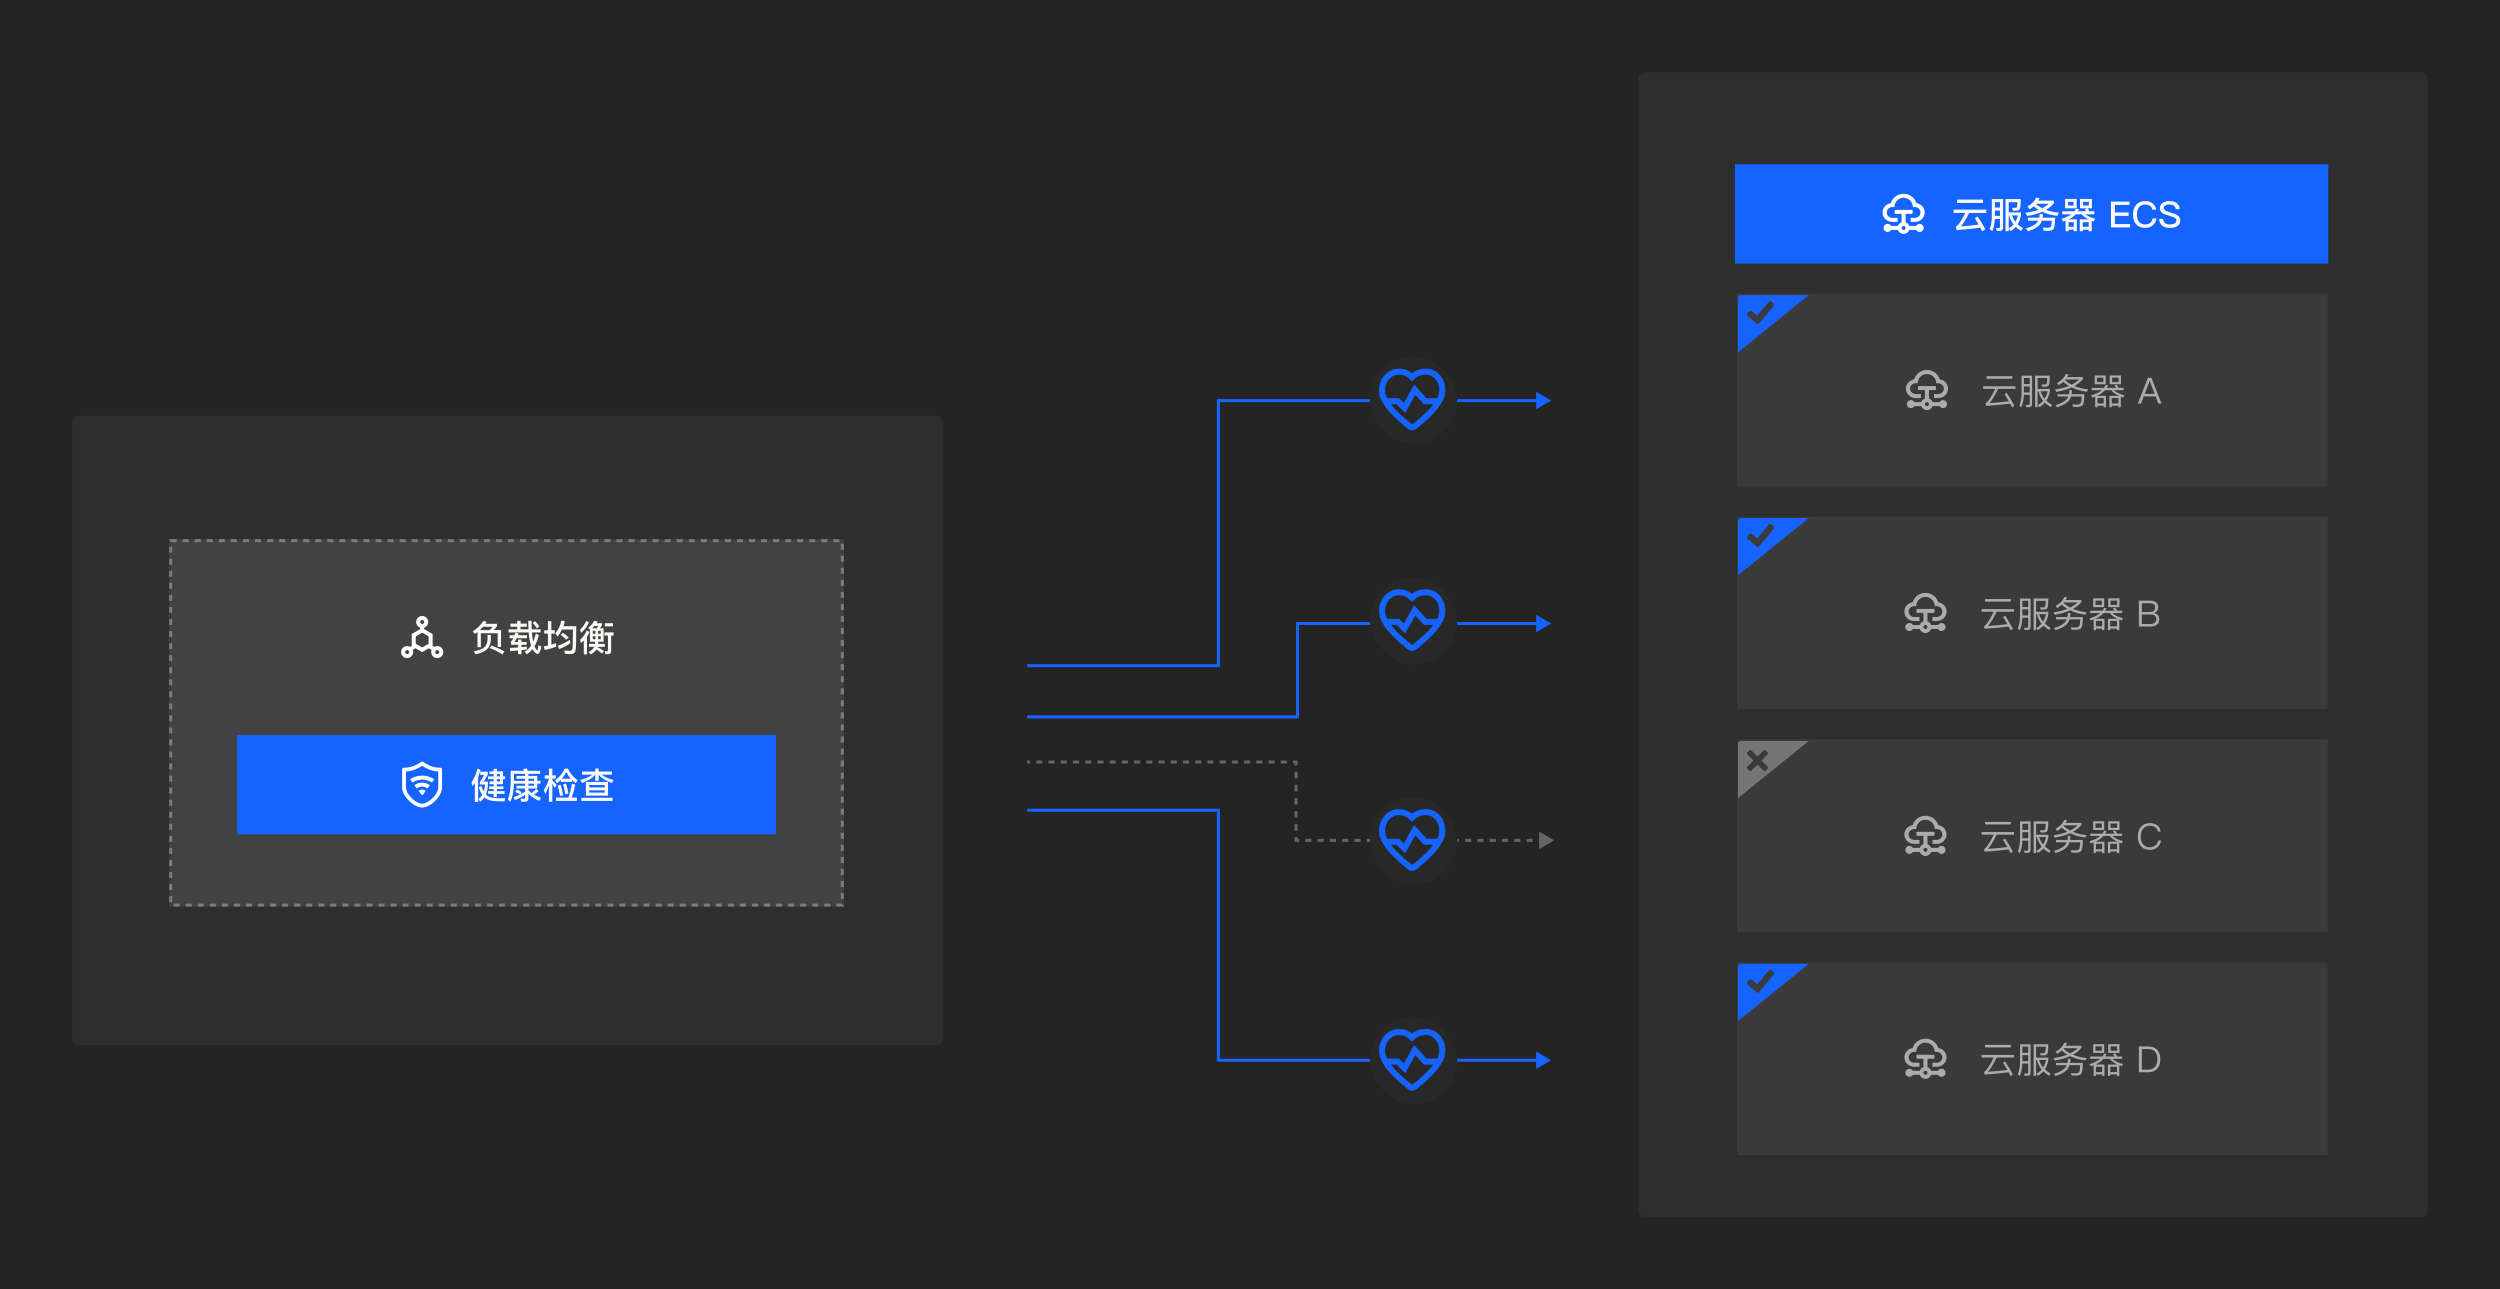 <svg width="830" height="428" viewBox="0 0 830 428" fill="none" xmlns="http://www.w3.org/2000/svg">
<rect width="830" height="428" fill="#242424"/>
<rect opacity="0.05" x="24" y="138" width="289" height="209" rx="2" fill="white"/>
<g filter="url(#filter0_b_8251_8765)">
<rect x="56.166" y="179" width="224" height="122" fill="white" fill-opacity="0.1"/>
<path fill-rule="evenodd" clip-rule="evenodd" d="M140.166 204.5C141.271 204.5 142.166 205.395 142.166 206.5C142.166 207.371 141.61 208.111 140.833 208.386L140.833 208.885L143.63 210.5L143.63 214.42L144.176 214.762C144.468 214.595 144.806 214.5 145.166 214.5C146.271 214.5 147.166 215.395 147.166 216.5C147.166 217.605 146.271 218.5 145.166 218.5C144.061 218.5 143.166 217.605 143.166 216.5C143.166 216.248 143.213 216.007 143.298 215.785L142.388 215.217L140.166 216.5L137.943 215.217L137.034 215.785C137.119 216.007 137.166 216.248 137.166 216.5C137.166 217.605 136.271 218.5 135.166 218.5C134.061 218.5 133.166 217.605 133.166 216.5C133.166 215.395 134.061 214.5 135.166 214.5C135.526 214.5 135.864 214.595 136.156 214.762L136.702 214.421L136.702 210.5L139.499 208.885L139.499 208.386C138.723 208.112 138.166 207.371 138.166 206.5C138.166 205.395 139.061 204.5 140.166 204.5ZM145.165 215.833C144.797 215.833 144.498 216.131 144.498 216.5C144.498 216.868 144.797 217.166 145.165 217.166C145.533 217.166 145.831 216.868 145.831 216.5C145.831 216.131 145.533 215.833 145.165 215.833ZM135.165 215.833C134.797 215.833 134.498 216.131 134.498 216.5C134.498 216.868 134.797 217.166 135.165 217.166C135.533 217.166 135.831 216.868 135.831 216.5C135.831 216.131 135.533 215.833 135.165 215.833ZM140.166 210.04L138.035 211.27V213.73L140.166 214.961L142.297 213.73V211.27L140.166 210.04ZM140.165 205.833C139.797 205.833 139.498 206.131 139.498 206.5C139.498 206.868 139.797 207.166 140.165 207.166C140.533 207.166 140.831 206.868 140.831 206.5C140.831 206.131 140.533 205.833 140.165 205.833Z" fill="white"/>
<path d="M166.354 209.184H163.894C164.254 208.836 164.614 208.416 164.986 207.936V207.096H161.158C161.302 206.88 161.458 206.652 161.602 206.412L160.486 206.172C159.502 207.636 158.314 208.776 156.946 209.592L157.678 210.456C157.954 210.264 158.242 210.072 158.53 209.856V214.872H159.646V210.252H165.238V214.752H166.354V209.184ZM162.574 209.184H159.334C159.694 208.848 160.042 208.488 160.378 208.104H163.582C163.246 208.512 162.91 208.872 162.574 209.184ZM163.162 214.332L162.598 215.172C164.05 215.676 165.466 216.384 166.834 217.284L167.47 216.312C166.174 215.532 164.734 214.872 163.162 214.332ZM161.854 210.768V212.46C161.794 213.444 161.458 214.236 160.846 214.848C160.222 215.424 159.034 215.892 157.306 216.276L157.918 217.248C159.646 216.852 160.906 216.3 161.674 215.58C162.466 214.8 162.886 213.756 162.958 212.46V210.768H161.854ZM169.474 207.036V208.068H171.718V208.932H168.85V209.976H175.51C175.582 211.008 175.714 211.908 175.882 212.652C176.002 213.252 176.158 213.804 176.326 214.308C175.738 215.196 175.03 215.868 174.19 216.324L174.802 217.236C175.546 216.828 176.218 216.264 176.818 215.52C176.902 215.688 176.998 215.856 177.106 216.012C177.61 216.732 178.066 217.092 178.498 217.092C179.038 217.092 179.446 216.288 179.722 214.692L178.75 214.176C178.618 215.34 178.486 215.928 178.366 215.928C178.21 215.928 177.994 215.64 177.706 215.088C177.622 214.932 177.538 214.752 177.466 214.56C178.054 213.552 178.534 212.316 178.906 210.852L177.886 210.396C177.658 211.368 177.37 212.244 177.022 213.036C176.974 212.832 176.938 212.616 176.89 212.4C176.77 211.776 176.674 210.972 176.602 209.976H179.47V208.932H176.542C176.494 208.092 176.47 207.156 176.47 206.112H175.366C175.366 207.12 175.39 208.068 175.438 208.932H172.822V208.068H174.898V207.036H172.822V206.124H171.718V207.036H169.474ZM177.694 206.232L176.83 206.784C177.43 207.456 177.898 208.056 178.234 208.596L179.086 207.996C178.762 207.492 178.294 206.904 177.694 206.232ZM174.898 214.644C174.334 214.716 173.746 214.776 173.122 214.836V214.068H174.838V213.12H173.122V212.328H172.006V213.12H170.842C171.082 212.748 171.322 212.34 171.538 211.884H174.958V210.876H171.958C172.03 210.684 172.102 210.492 172.174 210.276L171.094 210.072C170.998 210.348 170.914 210.612 170.818 210.876H169.21V211.884H170.374C170.122 212.388 169.858 212.808 169.57 213.156L169.786 214.068H172.006V214.944C171.142 215.016 170.242 215.076 169.282 215.124L169.414 216.18C170.314 216.108 171.178 216.036 172.006 215.964V217.2H173.122V215.844C173.734 215.772 174.322 215.7 174.898 215.628V214.644ZM189.118 212.436C188.014 213.204 186.706 213.864 185.17 214.404L185.638 215.484C187.15 214.908 188.41 214.236 189.418 213.492L189.118 212.436ZM186.862 210.06L186.142 210.768C186.934 211.356 187.558 211.908 188.002 212.424L188.806 211.632C188.278 211.104 187.63 210.588 186.862 210.06ZM186.358 206.064C186.01 207.744 185.338 209.16 184.342 210.312L185.098 211.308C185.686 210.624 186.178 209.856 186.586 209.004H190.21C190.186 212.52 190.138 214.584 190.066 215.184C189.982 215.772 189.694 216.072 189.214 216.072C188.686 216.072 188.062 216.048 187.342 216.012L187.618 217.092C188.458 217.14 189.058 217.164 189.406 217.164C190.438 217.164 191.014 216.672 191.134 215.688C191.254 214.704 191.326 212.112 191.326 207.9H187.042C187.234 207.36 187.39 206.796 187.51 206.208L186.358 206.064ZM180.694 209.256V210.36H181.918V214.332C181.462 214.428 180.994 214.524 180.526 214.596L180.838 215.808C182.182 215.52 183.442 215.16 184.618 214.728V213.528C184.102 213.72 183.586 213.888 183.058 214.032V210.36H184.198V209.256H183.058V206.208H181.918V209.256H180.694ZM195.862 209.112V213.048H197.602C197.578 213.288 197.554 213.516 197.518 213.756H195.526V214.764H197.254C196.966 215.424 196.354 215.988 195.418 216.456L196.09 217.272C196.978 216.816 197.614 216.276 197.998 215.628C198.646 215.988 199.27 216.456 199.894 217.032L200.494 216.12C199.846 215.628 199.126 215.196 198.334 214.836L198.358 214.764H200.806V213.756H198.562C198.586 213.54 198.598 213.3 198.622 213.048H200.386V208.584H199.174C199.39 208.32 199.606 208.008 199.834 207.648V206.892H198.058C198.166 206.712 198.286 206.52 198.406 206.316L197.326 206.076C196.75 207.06 196.066 207.828 195.274 208.392L195.862 209.112ZM198.094 208.584H196.63C196.882 208.344 197.134 208.092 197.386 207.804H198.682C198.49 208.08 198.286 208.344 198.094 208.584ZM199.45 212.208H198.574V211.224H199.45V212.208ZM197.686 212.208H196.81V211.224H197.686V212.208ZM196.81 210.42V209.424H197.686V210.42H196.81ZM198.574 209.424H199.45V210.42H198.574V209.424ZM194.59 206.148C194.158 207.24 193.498 208.2 192.586 209.016L192.922 210.12C194.158 209.064 195.034 207.888 195.55 206.592L194.59 206.148ZM194.782 209.34C194.302 210.516 193.558 211.536 192.562 212.424L192.898 213.492C193.234 213.216 193.534 212.928 193.822 212.64V217.248H194.89V211.344C195.226 210.852 195.514 210.336 195.742 209.784L194.782 209.34ZM201.85 217.188C202.546 217.188 202.906 216.828 202.906 216.108V211.008H203.71V209.952H200.674V211.008H201.838V215.844C201.838 216.096 201.706 216.228 201.466 216.228C201.25 216.228 201.022 216.204 200.782 216.156L201.01 217.188H201.85ZM200.806 206.904V207.948H203.518V206.904H200.806Z" fill="#FBF9F5"/>
<g filter="url(#filter1_b_8251_8765)">
<rect width="179" height="33" transform="translate(78.666 244)" fill="#1664FF"/>
<path fill-rule="evenodd" clip-rule="evenodd" d="M139.765 252.95C139.984 252.794 140.278 252.794 140.499 252.949L140.858 253.201C140.885 253.221 140.912 253.242 140.936 253.266C140.895 253.226 140.941 253.259 140.895 253.227L140.902 253.232L140.927 253.249C140.938 253.256 140.951 253.265 140.964 253.273L141.005 253.3C141.129 253.38 141.277 253.47 141.444 253.565C141.923 253.838 142.464 254.102 143.052 254.334C143.605 254.552 144.196 254.698 144.782 254.785C144.989 254.815 145.179 254.836 145.349 254.849C145.447 254.856 145.53 254.86 145.549 254.86L146.143 254.869C146.491 254.875 146.769 255.158 146.77 255.505L146.77 255.521L146.77 256.118C146.77 256.589 146.77 257.083 146.771 257.578C146.771 257.946 146.771 257.998 146.771 258.283L146.771 258.928C146.771 259.39 146.772 259.8 146.772 260.146L146.772 261.256C146.772 261.262 146.772 261.269 146.772 261.275L146.771 261.376L146.771 261.391L146.771 261.396C146.767 264.461 142.843 268.106 140.134 268.106C137.426 268.106 133.499 264.456 133.499 261.39V255.506C133.499 255.158 133.778 254.875 134.125 254.869L134.731 254.86C134.74 254.86 134.823 254.856 134.921 254.849C135.09 254.836 135.281 254.815 135.487 254.785C136.074 254.698 136.664 254.552 137.215 254.334C137.803 254.101 138.344 253.837 138.824 253.564C139.105 253.404 139.358 253.241 139.409 253.203L139.765 252.95ZM140.133 254.249C140.019 254.331 139.748 254.502 139.453 254.67C138.924 254.971 138.33 255.261 137.683 255.517C137.032 255.774 136.35 255.944 135.673 256.044C135.287 256.101 134.937 256.129 134.772 256.132V261.39C134.772 263.731 138.108 266.833 140.134 266.833C142.161 266.833 145.498 263.732 145.498 261.39L145.499 261.377L145.499 261.371L145.499 261.179L145.499 261.138V260.472C145.499 260.101 145.499 259.631 145.499 259.08L145.498 258.448C145.498 258.007 145.498 258.007 145.498 257.578C145.498 257.088 145.497 256.599 145.497 256.132C145.32 256.128 144.976 256.1 144.596 256.044C143.92 255.944 143.237 255.774 142.585 255.517C141.554 255.111 140.491 254.521 140.133 254.249ZM140.158 262.166C140.603 262.166 141.014 262.312 141.346 262.557L140.427 263.803C140.317 263.951 140.108 263.983 139.96 263.873C139.934 263.853 139.91 263.83 139.89 263.803L138.971 262.557C139.303 262.312 139.714 262.166 140.158 262.166ZM140.158 259.833C141.122 259.833 142.012 260.148 142.732 260.68L141.94 261.753C141.441 261.384 140.824 261.166 140.158 261.166C139.492 261.166 138.876 261.384 138.377 261.753L137.585 260.68C138.304 260.148 139.195 259.833 140.158 259.833ZM140.158 257.5C141.647 257.5 143.032 257.943 144.189 258.706L143.395 259.781C142.46 259.181 141.348 258.833 140.158 258.833C138.968 258.833 137.857 259.181 136.921 259.781L136.128 258.706C137.284 257.943 138.67 257.5 140.158 257.5Z" fill="white"/>
<path d="M167.002 260.344V258.676H167.686V257.764H167.002V256.084H164.974V255.232H163.894V256.084H162.502V256.996H163.894V257.764H162.022V258.676H163.894V259.432H162.502V260.344H163.894V261.076H162.406V261.964H163.894V262.636H162.022V263.572H163.894V264.628H164.974V263.572H167.518V262.636H164.974V261.964H167.146V261.076H164.974V260.344H167.002ZM164.974 256.996H165.994V257.764H164.974V256.996ZM164.974 258.676H165.994V259.432H164.974V258.676ZM159.43 256.204V257.284H160.726C160.306 258.136 159.838 258.928 159.31 259.648V260.464H161.026C160.978 261.328 160.834 262.108 160.606 262.804C160.282 262.276 160.042 261.664 159.886 260.98L158.962 261.328C159.25 262.336 159.622 263.2 160.102 263.896C159.766 264.436 159.358 264.88 158.854 265.24L159.406 266.212C159.958 265.816 160.438 265.324 160.822 264.736C161.086 264.976 161.362 265.18 161.674 265.348C162.454 265.792 163.918 266.02 166.078 266.044H167.518L167.722 264.976C166.978 265 166.198 265.024 165.37 265.024C164.062 264.976 163.09 264.82 162.466 264.556C162.058 264.376 161.674 264.112 161.326 263.776C161.746 262.768 161.974 261.556 162.01 260.14V259.504H160.63C161.05 258.856 161.482 258.076 161.938 257.14V256.204H159.43ZM157.642 259.96V266.26H158.746V257.944C159.07 257.212 159.334 256.444 159.55 255.64L158.518 255.16C158.098 256.912 157.438 258.46 156.526 259.78L156.898 261.004C157.162 260.668 157.402 260.32 157.642 259.96ZM178.366 261.796V260.176H179.47V259.252H178.366V257.608H175.426V256.924H179.35V255.904H175.234C175.114 255.604 175.006 255.34 174.886 255.1L173.698 255.292C173.818 255.484 173.938 255.688 174.058 255.904H169.546V259.9C169.51 262.276 169.186 264.124 168.574 265.444L169.426 266.2C170.17 264.688 170.566 262.672 170.638 260.176H174.334V260.872H171.43V261.796H174.334V262.816C173.818 263.152 173.266 263.464 172.666 263.764L173.182 262.984C172.702 262.648 172.174 262.36 171.598 262.132L171.046 262.936C171.598 263.152 172.126 263.428 172.642 263.776C171.97 264.112 171.25 264.412 170.482 264.688L170.926 265.708C172.222 265.168 173.362 264.568 174.334 263.896V264.832C174.334 265.084 174.214 265.216 173.974 265.216C173.614 265.216 173.23 265.192 172.822 265.144L173.05 266.176H174.346C175.066 266.176 175.426 265.816 175.426 265.108V263.572C176.446 264.544 177.658 265.324 179.05 265.9L179.626 264.904C178.762 264.592 177.982 264.232 177.286 263.812C177.862 263.452 178.378 263.056 178.822 262.624L178.006 261.916C177.574 262.42 177.058 262.876 176.458 263.272C176.086 262.996 175.738 262.708 175.426 262.396V261.796H178.366ZM170.65 259.252V256.924H174.334V257.608H171.49V258.532H174.334V259.252H170.65ZM175.426 258.532H177.286V259.252H175.426V258.532ZM177.286 260.176V260.872H175.426V260.176H177.286ZM180.85 257.416V258.508H182.23C181.87 259.924 181.306 261.196 180.538 262.3L181.03 263.56C181.51 262.72 181.918 261.808 182.254 260.824V266.176H183.37V260.176C183.598 260.56 183.862 261.04 184.162 261.616L184.81 260.644C184.33 260.044 183.85 259.504 183.37 259.024V258.508H184.51V257.416H183.37V255.172H182.254V257.416H180.85ZM186.202 258.928V259.6H189.922V258.964C190.294 259.324 190.714 259.672 191.182 260.008L191.806 259.048C190.27 257.944 189.178 256.648 188.554 255.184H187.498C186.754 256.78 185.686 258.076 184.306 259.06L184.918 260.02C185.362 259.708 185.794 259.336 186.202 258.928ZM189.514 258.544H186.55C187.102 257.908 187.594 257.164 188.026 256.312C188.41 257.128 188.902 257.872 189.514 258.544ZM184.582 264.796V265.9H191.53V264.796H189.814C190.27 263.524 190.666 262.084 190.978 260.476L189.898 260.2C189.55 262.012 189.154 263.548 188.698 264.796H184.582ZM186.118 260.524L185.134 260.86C185.458 261.952 185.734 263.092 185.962 264.28L186.958 264.016C186.718 262.696 186.43 261.532 186.118 260.524ZM187.918 260.104L186.946 260.416C187.246 261.472 187.498 262.576 187.69 263.728L188.722 263.452C188.482 262.192 188.218 261.076 187.918 260.104ZM194.518 259.612V264.148H201.862V259.612H194.518ZM200.758 263.14H195.622V262.384H200.758V263.14ZM195.622 261.424V260.62H200.758V261.424H195.622ZM193.222 256.144V257.2H196.642C195.73 257.896 194.398 258.484 192.634 258.964L193.246 259.972C195.238 259.252 196.702 258.328 197.638 257.224V259.252H198.742V257.212C199.642 258.34 201.118 259.264 203.182 259.972L203.674 258.94C201.958 258.508 200.65 257.92 199.762 257.2H203.158V256.144H198.742V255.136H197.638V256.144H193.222ZM192.982 264.868V265.912H203.362V264.868H192.982Z" fill="#FBF9F5"/>
</g>
<rect x="56.666" y="179.5" width="223" height="121" stroke="white" stroke-opacity="0.3" stroke-dasharray="2 2"/>
</g>
<path d="M515.003 133L510.003 130.113V135.887L515.003 133ZM404.503 221V221.5H405.003V221H404.503ZM404.503 133V132.5H404.003V133H404.503ZM341.003 221.5H404.503V220.5H341.003V221.5ZM405.003 221V133H404.003V221H405.003ZM404.503 133.5H510.503V132.5H404.503V133.5Z" fill="#1664FF"/>
<path d="M515.003 207L510.003 204.113V209.887L515.003 207ZM430.778 238V238.5H431.278V238H430.778ZM430.778 207V206.5H430.278V207H430.778ZM341 238.5H430.778V237.5H341V238.5ZM431.278 238V207H430.278V238H431.278ZM430.778 207.5H510.503V206.5H430.778V207.5Z" fill="#1664FF"/>
<rect x="454.837" y="118.378" width="29" height="29" rx="14.5" fill="#282828"/>
<path fill-rule="evenodd" clip-rule="evenodd" d="M473.41 122.378C477.059 122.378 479.837 125.555 479.837 129.498C479.837 131.395 479.322 132.608 478.048 134.597C477.062 136.137 475.413 137.893 473.345 139.757C472.619 140.41 471.889 141.034 471.185 141.609C470.744 141.971 470.387 142.253 470.169 142.42C469.782 142.719 469.316 142.878 468.837 142.878C468.358 142.878 467.892 142.719 467.504 142.421C467.281 142.249 466.929 141.971 466.488 141.609C465.785 141.034 465.054 140.41 464.329 139.757C462.26 137.893 460.612 136.137 459.625 134.597C458.351 132.608 457.837 131.395 457.837 129.498C457.837 125.589 460.789 122.378 464.463 122.378C466.055 122.378 467.507 122.889 468.791 123.89C470.094 122.885 471.645 122.378 473.41 122.378ZM461.794 134.212C462.698 135.418 464.043 136.807 465.668 138.271C466.368 138.902 467.075 139.505 467.755 140.062C468.18 140.41 468.516 140.675 468.724 140.835C468.762 140.865 468.8 140.878 468.837 140.878C468.873 140.878 468.911 140.865 468.95 140.835C469.153 140.679 469.494 140.41 469.919 140.062C470.599 139.505 471.306 138.902 472.006 138.271C473.631 136.807 474.975 135.419 475.88 134.212L472.731 134.213L469.885 131.078L466.52 137.078L463.654 134.213L461.794 134.212ZM469.493 125.928C470.548 124.89 471.835 124.378 473.41 124.378C475.89 124.378 477.837 126.604 477.837 129.498C477.837 130.5 477.64 131.254 477.138 132.213L473.616 132.213L469.499 127.678L466.067 133.797L464.482 132.213L460.536 132.213C460.034 131.254 459.837 130.5 459.837 129.498C459.837 126.657 461.933 124.378 464.463 124.378C465.818 124.378 467.014 124.885 468.096 125.934L468.797 126.614L469.493 125.928Z" fill="#1664FF"/>
<path d="M515.003 352L510.003 354.887V349.113L515.003 352ZM404.503 269V268.5H405.003V269H404.503ZM404.503 352V352.5H404.003V352H404.503ZM341.003 268.5H404.503V269.5H341.003V268.5ZM405.003 269V352H404.003V269H405.003ZM404.503 351.5H510.503V352.5H404.503V351.5Z" fill="#1664FF"/>
<rect x="454.837" y="337.622" width="29" height="29" rx="14.5" fill="#282828"/>
<path fill-rule="evenodd" clip-rule="evenodd" d="M473.41 341.622C477.059 341.622 479.837 344.799 479.837 348.742C479.837 350.639 479.322 351.852 478.048 353.841C477.062 355.381 475.413 357.137 473.345 359.001C472.619 359.654 471.889 360.278 471.185 360.854C470.744 361.215 470.387 361.497 470.169 361.664C469.782 361.963 469.316 362.122 468.837 362.122C468.358 362.122 467.892 361.963 467.504 361.665C467.281 361.493 466.929 361.215 466.488 360.854C465.785 360.278 465.054 359.654 464.329 359.001C462.26 357.137 460.612 355.381 459.625 353.841C458.351 351.852 457.837 350.639 457.837 348.742C457.837 344.833 460.789 341.622 464.463 341.622C466.055 341.622 467.507 342.133 468.791 343.135C470.094 342.129 471.645 341.622 473.41 341.622ZM461.794 353.457C462.698 354.663 464.043 356.052 465.668 357.515C466.368 358.146 467.075 358.749 467.755 359.306C468.18 359.654 468.516 359.919 468.724 360.079C468.762 360.109 468.8 360.122 468.837 360.122C468.873 360.122 468.911 360.109 468.95 360.079C469.153 359.923 469.494 359.654 469.919 359.306C470.599 358.749 471.306 358.146 472.006 357.515C473.631 356.052 474.975 354.663 475.88 353.457L472.731 353.457L469.885 350.322L466.52 356.322L463.654 353.457L461.794 353.457ZM469.493 345.173C470.548 344.134 471.835 343.622 473.41 343.622C475.89 343.622 477.837 345.849 477.837 348.742C477.837 349.744 477.64 350.498 477.138 351.457L473.616 351.457L469.499 346.922L466.067 353.041L464.482 351.457L460.536 351.457C460.034 350.498 459.837 349.744 459.837 348.742C459.837 345.902 461.933 343.622 464.463 343.622C465.818 343.622 467.014 344.13 468.096 345.178L468.797 345.858L469.493 345.173Z" fill="#1664FF"/>
<rect x="454.837" y="191.622" width="29" height="29" rx="14.5" fill="#282828"/>
<path fill-rule="evenodd" clip-rule="evenodd" d="M473.41 195.622C477.059 195.622 479.837 198.799 479.837 202.742C479.837 204.639 479.322 205.852 478.048 207.841C477.062 209.381 475.413 211.137 473.345 213.001C472.619 213.654 471.889 214.278 471.185 214.854C470.744 215.215 470.387 215.497 470.169 215.664C469.782 215.963 469.316 216.122 468.837 216.122C468.358 216.122 467.892 215.963 467.504 215.665C467.281 215.493 466.929 215.215 466.488 214.854C465.785 214.278 465.054 213.654 464.329 213.001C462.26 211.137 460.612 209.381 459.625 207.841C458.351 205.852 457.837 204.639 457.837 202.742C457.837 198.833 460.789 195.622 464.463 195.622C466.055 195.622 467.507 196.133 468.791 197.135C470.094 196.129 471.645 195.622 473.41 195.622ZM461.794 207.457C462.698 208.663 464.043 210.052 465.668 211.515C466.368 212.146 467.075 212.749 467.755 213.306C468.18 213.654 468.516 213.919 468.724 214.079C468.762 214.109 468.8 214.122 468.837 214.122C468.873 214.122 468.911 214.109 468.95 214.079C469.153 213.923 469.494 213.654 469.919 213.306C470.599 212.749 471.306 212.146 472.006 211.515C473.631 210.052 474.975 208.663 475.88 207.457L472.731 207.457L469.885 204.322L466.52 210.322L463.654 207.457L461.794 207.457ZM469.493 199.173C470.548 198.134 471.835 197.622 473.41 197.622C475.89 197.622 477.837 199.849 477.837 202.742C477.837 203.744 477.64 204.498 477.138 205.457L473.616 205.457L469.499 200.922L466.067 207.041L464.482 205.457L460.536 205.457C460.034 204.498 459.837 203.744 459.837 202.742C459.837 199.902 461.933 197.622 464.463 197.622C465.818 197.622 467.014 198.13 468.096 199.178L468.797 199.858L469.493 199.173Z" fill="#1664FF"/>
<path opacity="0.3" d="M516.002 279L511.002 276.113V281.887L516.002 279ZM430.288 253H430.788V252.5H430.288V253ZM430.288 279H429.788V279.5H430.288V279ZM341.002 253.5H342.017V252.5H341.002V253.5ZM344.046 253.5H346.075V252.5H344.046V253.5ZM348.104 253.5H350.133V252.5H348.104V253.5ZM352.163 253.5H354.192V252.5H352.163V253.5ZM356.221 253.5H358.25V252.5H356.221V253.5ZM360.28 253.5H362.309V252.5H360.28V253.5ZM364.338 253.5H366.367V252.5H364.338V253.5ZM368.396 253.5H370.426V252.5H368.396V253.5ZM372.455 253.5H374.484V252.5H372.455V253.5ZM376.513 253.5H378.543V252.5H376.513V253.5ZM380.572 253.5H382.601V252.5H380.572V253.5ZM384.63 253.5H386.659V252.5H384.63V253.5ZM388.689 253.5H390.718V252.5H388.689V253.5ZM392.747 253.5H394.776V252.5H392.747V253.5ZM396.806 253.5H398.835V252.5H396.806V253.5ZM400.864 253.5H402.893V252.5H400.864V253.5ZM404.922 253.5H406.952V252.5H404.922V253.5ZM408.981 253.5H411.01V252.5H408.981V253.5ZM413.039 253.5H415.069V252.5H413.039V253.5ZM417.098 253.5H419.127V252.5H417.098V253.5ZM421.156 253.5H423.185V252.5H421.156V253.5ZM425.215 253.5H427.244V252.5H425.215V253.5ZM429.273 253.5H430.288V252.5H429.273V253.5ZM429.788 253V254.083H430.788V253H429.788ZM429.788 256.25V258.417H430.788V256.25H429.788ZM429.788 260.583V262.75H430.788V260.583H429.788ZM429.788 264.917V267.083H430.788V264.917H429.788ZM429.788 269.25V271.417H430.788V269.25H429.788ZM429.788 273.583V275.75H430.788V273.583H429.788ZM429.788 277.917V279H430.788V277.917H429.788ZM430.288 279.5H431.308V278.5H430.288V279.5ZM433.349 279.5H435.39V278.5H433.349V279.5ZM437.431 279.5H439.471V278.5H437.431V279.5ZM441.512 279.5H443.553V278.5H441.512V279.5ZM445.594 279.5H447.635V278.5H445.594V279.5ZM449.675 279.5H451.716V278.5H449.675V279.5ZM453.757 279.5H455.798V278.5H453.757V279.5ZM457.839 279.5H459.879V278.5H457.839V279.5ZM461.92 279.5H463.961V278.5H461.92V279.5ZM466.002 279.5H468.043V278.5H466.002V279.5ZM470.084 279.5H472.124V278.5H470.084V279.5ZM474.165 279.5H476.206V278.5H474.165V279.5ZM478.247 279.5H480.288V278.5H478.247V279.5ZM482.328 279.5H484.369V278.5H482.328V279.5ZM486.41 279.5H488.451V278.5H486.41V279.5ZM490.492 279.5H492.533V278.5H490.492V279.5ZM494.573 279.5H496.614V278.5H494.573V279.5ZM498.655 279.5H500.696V278.5H498.655V279.5ZM502.737 279.5H504.777V278.5H502.737V279.5ZM506.818 279.5H508.859V278.5H506.818V279.5ZM510.9 279.5H512.941V278.5H510.9V279.5Z" fill="white"/>
<rect x="454.837" y="264.622" width="29" height="29" rx="14.5" fill="#282828"/>
<path fill-rule="evenodd" clip-rule="evenodd" d="M473.41 268.622C477.059 268.622 479.837 271.799 479.837 275.742C479.837 277.639 479.322 278.852 478.048 280.841C477.062 282.381 475.413 284.137 473.345 286.001C472.619 286.654 471.889 287.278 471.185 287.854C470.744 288.215 470.387 288.497 470.169 288.664C469.782 288.963 469.316 289.122 468.837 289.122C468.358 289.122 467.892 288.963 467.504 288.665C467.281 288.493 466.929 288.215 466.488 287.854C465.785 287.278 465.054 286.654 464.329 286.001C462.26 284.137 460.612 282.381 459.625 280.841C458.351 278.852 457.837 277.639 457.837 275.742C457.837 271.833 460.789 268.622 464.463 268.622C466.055 268.622 467.507 269.133 468.791 270.135C470.094 269.129 471.645 268.622 473.41 268.622ZM461.794 280.457C462.698 281.663 464.043 283.052 465.668 284.515C466.368 285.146 467.075 285.749 467.755 286.306C468.18 286.654 468.516 286.919 468.724 287.079C468.762 287.109 468.8 287.122 468.837 287.122C468.873 287.122 468.911 287.109 468.95 287.079C469.153 286.923 469.494 286.654 469.919 286.306C470.599 285.749 471.306 285.146 472.006 284.515C473.631 283.052 474.975 281.663 475.88 280.457L472.731 280.457L469.885 277.322L466.52 283.322L463.654 280.457L461.794 280.457ZM469.493 272.173C470.548 271.134 471.835 270.622 473.41 270.622C475.89 270.622 477.837 272.849 477.837 275.742C477.837 276.744 477.64 277.498 477.138 278.457L473.616 278.457L469.499 273.922L466.067 280.041L464.482 278.457L460.536 278.457C460.034 277.498 459.837 276.744 459.837 275.742C459.837 272.902 461.933 270.622 464.463 270.622C465.818 270.622 467.014 271.13 468.096 272.178L468.797 272.858L469.493 272.173Z" fill="#1664FF"/>
<rect opacity="0.05" x="544.002" y="24" width="262" height="380" rx="2" fill="white"/>
<g opacity="0.6">
<g filter="url(#filter2_b_8251_8765)">
<rect width="196" height="64" transform="translate(576.752 97.5)" fill="white" fill-opacity="0.1"/>
<path fill-rule="evenodd" clip-rule="evenodd" d="M637.085 129.5C636.901 129.5 636.752 129.351 636.752 129.167V128.5C636.752 128.316 636.901 128.167 637.085 128.167H642.418C642.602 128.167 642.752 128.316 642.752 128.5V129.167C642.752 129.351 642.602 129.5 642.418 129.5H640.418L640.419 132.281C640.987 132.482 641.437 132.932 641.638 133.5L643.93 133.5C644.161 133.102 644.591 132.833 645.085 132.833C645.821 132.833 646.418 133.43 646.418 134.167C646.418 134.903 645.821 135.5 645.085 135.5C644.592 135.5 644.161 135.232 643.93 134.834L641.638 134.834C641.363 135.61 640.622 136.167 639.752 136.167C638.881 136.167 638.14 135.61 637.866 134.834L635.573 134.834C635.342 135.232 634.912 135.5 634.418 135.5C633.682 135.5 633.085 134.903 633.085 134.167C633.085 133.43 633.682 132.833 634.418 132.833C634.912 132.833 635.343 133.102 635.573 133.5L637.865 133.5C638.066 132.932 638.517 132.481 639.085 132.281L639.085 129.5H637.085ZM639.752 133.5C639.383 133.5 639.085 133.798 639.085 134.167C639.085 134.535 639.383 134.833 639.752 134.833C640.12 134.833 640.418 134.535 640.418 134.167C640.418 133.798 640.12 133.5 639.752 133.5ZM639.752 122.833C641.746 122.833 643.459 124.134 644.003 125.952C645.559 126.18 646.752 127.476 646.752 129.042C646.752 130.767 645.302 132.166 643.514 132.166H642.085V130.833H643.49C644.518 130.833 645.352 130.027 645.352 129.033C645.352 128.04 644.518 127.234 643.49 127.234C643.474 127.234 643.459 127.234 643.443 127.234L642.853 127.248L642.758 126.685C642.516 125.238 641.245 124.166 639.752 124.166C638.259 124.166 636.988 125.238 636.746 126.685L636.651 127.248L636.061 127.234C636.045 127.234 636.03 127.234 636.014 127.234C634.986 127.234 634.152 128.04 634.152 129.033C634.152 130.027 634.986 130.833 636.014 130.833H637.752V132.166H635.662V132.151C634.028 131.992 632.752 130.661 632.752 129.042C632.752 127.476 633.945 126.18 635.501 125.952C636.045 124.134 637.757 122.833 639.752 122.833Z" fill="white"/>
<path d="M659.54 124.892V125.732H668.084V124.892H659.54ZM658.388 128.24V129.104H662.432C661.172 131.66 660.152 133.22 659.384 133.796C659.336 133.82 659.276 133.856 659.18 133.88L659.408 134.756C662.288 134.564 664.94 134.324 667.376 134.012C667.604 134.444 667.808 134.864 668 135.284L668.768 134.744C668.168 133.52 667.316 132.068 666.212 130.412L665.516 130.844C666.044 131.66 666.524 132.452 666.956 133.22C664.808 133.508 662.66 133.712 660.5 133.832C661.316 132.944 662.288 131.372 663.392 129.104H669.152V128.24H658.388ZM671.936 128.3H673.868V130.304H671.936V128.3ZM673.868 127.52H671.936V125.492H673.868V127.52ZM671.924 131.084H673.868V133.796C673.868 134.228 673.712 134.444 673.412 134.444C673.124 134.444 672.824 134.42 672.488 134.396L672.692 135.164H673.652C674.324 135.164 674.66 134.792 674.66 134.072V124.712H671.156V130.472C671.144 132.152 670.904 133.544 670.424 134.624L671.072 135.224C671.564 134.144 671.852 132.764 671.924 131.084ZM676.484 129.896H676.772C677.036 131.072 677.552 132.128 678.32 133.064C677.84 133.64 677.264 134.108 676.58 134.48L677.036 135.176C677.756 134.792 678.368 134.3 678.896 133.688C679.448 134.228 680.096 134.72 680.864 135.164L681.296 134.432C680.564 134.012 679.928 133.544 679.388 133.016C679.94 132.152 680.336 131.096 680.564 129.86V129.128H676.484V125.492H679.688C679.664 126.404 679.616 126.992 679.532 127.256C679.46 127.436 679.352 127.556 679.208 127.604C679.064 127.64 678.86 127.664 678.572 127.664C678.236 127.664 677.972 127.652 677.768 127.652L677.996 128.396H678.968C679.724 128.396 680.168 128.144 680.312 127.652C680.456 127.172 680.528 126.188 680.528 124.7H675.668V135.212H676.484V129.896ZM677.516 129.896H679.796C679.58 130.844 679.256 131.672 678.812 132.392C678.2 131.648 677.768 130.82 677.516 129.896ZM685.88 124.16C685.376 125.36 684.392 126.368 682.952 127.196L683.48 127.892C684.032 127.556 684.524 127.184 684.98 126.776C685.556 127.28 686.18 127.736 686.852 128.132C685.532 128.66 684.008 129.044 682.268 129.284L682.664 130.1C684.608 129.8 686.324 129.308 687.788 128.636C689.276 129.38 690.968 129.86 692.864 130.076L693.26 129.272C691.592 129.104 690.08 128.732 688.724 128.156C689.828 127.532 690.764 126.776 691.532 125.888V125.192H686.3C686.468 124.904 686.624 124.604 686.756 124.28L685.88 124.16ZM687.776 127.712C686.972 127.292 686.228 126.788 685.556 126.2L685.712 126.008H690.296C689.588 126.656 688.748 127.232 687.776 127.712ZM687.044 129.5C687.044 129.98 686.996 130.436 686.9 130.868H683.084V131.648H686.66C686.564 131.888 686.432 132.116 686.288 132.332C685.664 133.208 684.356 133.94 682.388 134.516L682.964 135.224C685.172 134.528 686.576 133.628 687.188 132.548C687.344 132.26 687.476 131.96 687.572 131.648H691.124C691.088 132.848 690.98 133.592 690.8 133.88C690.608 134.168 690.164 134.324 689.444 134.336L688.028 134.276L688.244 135.056C688.796 135.08 689.264 135.104 689.648 135.104C690.5 135.104 691.1 134.9 691.448 134.504C691.796 134.108 691.976 132.896 692 130.868H687.776C687.848 130.436 687.896 129.98 687.896 129.5H687.044ZM695.432 124.652V127.568H699.092V124.652H695.432ZM698.3 126.836H696.212V125.396H698.3V126.836ZM700.424 124.652V127.568H704.156V124.652H700.424ZM703.376 126.836H701.216V125.396H703.376V126.836ZM694.46 128.768V129.536H697.772C696.932 130.256 695.756 130.844 694.22 131.3L694.616 132.008C694.952 131.9 695.276 131.792 695.6 131.672V135.212H696.356V134.696H698.408V135.212H699.176V131.432H696.164C697.292 130.928 698.192 130.304 698.864 129.536H700.892C701.492 130.268 702.38 130.904 703.532 131.432H700.328V135.212H701.096V134.696H703.34V135.212H704.108V131.684C704.372 131.78 704.648 131.888 704.948 131.984L705.296 131.252C703.748 130.832 702.584 130.256 701.804 129.536H705.044V128.768H703.388C703.196 128.396 702.98 128.048 702.728 127.712L701.996 127.952C702.188 128.192 702.368 128.468 702.536 128.768H699.44C699.608 128.48 699.764 128.192 699.884 127.88L699.056 127.796C698.912 128.132 698.732 128.456 698.504 128.768H694.46ZM696.356 133.952V132.152H698.408V133.952H696.356ZM701.096 133.952V132.152H703.34V133.952H701.096ZM713.12 125.432L709.748 134H710.804L711.716 131.6H715.652L716.564 134H717.632L714.26 125.432H713.12ZM712.028 130.772L713.672 126.488H713.72L715.34 130.772H712.028Z" fill="white"/>
</g>
<g filter="url(#filter3_b_8251_8765)">
<rect width="196" height="64" transform="translate(576.752 171.5)" fill="white" fill-opacity="0.1"/>
<path fill-rule="evenodd" clip-rule="evenodd" d="M636.585 203.5C636.401 203.5 636.252 203.351 636.252 203.167V202.5C636.252 202.316 636.401 202.167 636.585 202.167H641.918C642.102 202.167 642.252 202.316 642.252 202.5V203.167C642.252 203.351 642.102 203.5 641.918 203.5H639.918L639.919 206.281C640.487 206.482 640.937 206.932 641.138 207.5L643.43 207.5C643.661 207.102 644.091 206.833 644.585 206.833C645.321 206.833 645.918 207.43 645.918 208.167C645.918 208.903 645.321 209.5 644.585 209.5C644.092 209.5 643.661 209.232 643.43 208.834L641.138 208.834C640.863 209.61 640.122 210.167 639.252 210.167C638.381 210.167 637.64 209.61 637.366 208.834L635.073 208.834C634.842 209.232 634.412 209.5 633.918 209.5C633.182 209.5 632.585 208.903 632.585 208.167C632.585 207.43 633.182 206.833 633.918 206.833C634.412 206.833 634.843 207.102 635.073 207.5L637.365 207.5C637.566 206.932 638.017 206.481 638.585 206.281L638.585 203.5H636.585ZM639.252 207.5C638.883 207.5 638.585 207.798 638.585 208.167C638.585 208.535 638.883 208.833 639.252 208.833C639.62 208.833 639.918 208.535 639.918 208.167C639.918 207.798 639.62 207.5 639.252 207.5ZM639.252 196.833C641.246 196.833 642.959 198.134 643.503 199.952C645.059 200.18 646.252 201.476 646.252 203.042C646.252 204.767 644.802 206.166 643.014 206.166H641.585V204.833H642.99C644.018 204.833 644.852 204.027 644.852 203.033C644.852 202.04 644.018 201.234 642.99 201.234C642.974 201.234 642.959 201.234 642.943 201.234L642.353 201.248L642.258 200.685C642.016 199.238 640.745 198.166 639.252 198.166C637.759 198.166 636.488 199.238 636.246 200.685L636.151 201.248L635.561 201.234C635.545 201.234 635.53 201.234 635.514 201.234C634.486 201.234 633.652 202.04 633.652 203.033C633.652 204.027 634.486 204.833 635.514 204.833H637.252V206.166H635.162V206.151C633.528 205.992 632.252 204.661 632.252 203.042C632.252 201.476 633.445 200.18 635.001 199.952C635.545 198.134 637.257 196.833 639.252 196.833Z" fill="white"/>
<path d="M659.04 198.892V199.732H667.584V198.892H659.04ZM657.888 202.24V203.104H661.932C660.672 205.66 659.652 207.22 658.884 207.796C658.836 207.82 658.776 207.856 658.68 207.88L658.908 208.756C661.788 208.564 664.44 208.324 666.876 208.012C667.104 208.444 667.308 208.864 667.5 209.284L668.268 208.744C667.668 207.52 666.816 206.068 665.712 204.412L665.016 204.844C665.544 205.66 666.024 206.452 666.456 207.22C664.308 207.508 662.16 207.712 660 207.832C660.816 206.944 661.788 205.372 662.892 203.104H668.652V202.24H657.888ZM671.436 202.3H673.368V204.304H671.436V202.3ZM673.368 201.52H671.436V199.492H673.368V201.52ZM671.424 205.084H673.368V207.796C673.368 208.228 673.212 208.444 672.912 208.444C672.624 208.444 672.324 208.42 671.988 208.396L672.192 209.164H673.152C673.824 209.164 674.16 208.792 674.16 208.072V198.712H670.656V204.472C670.644 206.152 670.404 207.544 669.924 208.624L670.572 209.224C671.064 208.144 671.352 206.764 671.424 205.084ZM675.984 203.896H676.272C676.536 205.072 677.052 206.128 677.82 207.064C677.34 207.64 676.764 208.108 676.08 208.48L676.536 209.176C677.256 208.792 677.868 208.3 678.396 207.688C678.948 208.228 679.596 208.72 680.364 209.164L680.796 208.432C680.064 208.012 679.428 207.544 678.888 207.016C679.44 206.152 679.836 205.096 680.064 203.86V203.128H675.984V199.492H679.188C679.164 200.404 679.116 200.992 679.032 201.256C678.96 201.436 678.852 201.556 678.708 201.604C678.564 201.64 678.36 201.664 678.072 201.664C677.736 201.664 677.472 201.652 677.268 201.652L677.496 202.396H678.468C679.224 202.396 679.668 202.144 679.812 201.652C679.956 201.172 680.028 200.188 680.028 198.7H675.168V209.212H675.984V203.896ZM677.016 203.896H679.296C679.08 204.844 678.756 205.672 678.312 206.392C677.7 205.648 677.268 204.82 677.016 203.896ZM685.38 198.16C684.876 199.36 683.892 200.368 682.452 201.196L682.98 201.892C683.532 201.556 684.024 201.184 684.48 200.776C685.056 201.28 685.68 201.736 686.352 202.132C685.032 202.66 683.508 203.044 681.768 203.284L682.164 204.1C684.108 203.8 685.824 203.308 687.288 202.636C688.776 203.38 690.468 203.86 692.364 204.076L692.76 203.272C691.092 203.104 689.58 202.732 688.224 202.156C689.328 201.532 690.264 200.776 691.032 199.888V199.192H685.8C685.968 198.904 686.124 198.604 686.256 198.28L685.38 198.16ZM687.276 201.712C686.472 201.292 685.728 200.788 685.056 200.2L685.212 200.008H689.796C689.088 200.656 688.248 201.232 687.276 201.712ZM686.544 203.5C686.544 203.98 686.496 204.436 686.4 204.868H682.584V205.648H686.16C686.064 205.888 685.932 206.116 685.788 206.332C685.164 207.208 683.856 207.94 681.888 208.516L682.464 209.224C684.672 208.528 686.076 207.628 686.688 206.548C686.844 206.26 686.976 205.96 687.072 205.648H690.624C690.588 206.848 690.48 207.592 690.3 207.88C690.108 208.168 689.664 208.324 688.944 208.336L687.528 208.276L687.744 209.056C688.296 209.08 688.764 209.104 689.148 209.104C690 209.104 690.6 208.9 690.948 208.504C691.296 208.108 691.476 206.896 691.5 204.868H687.276C687.348 204.436 687.396 203.98 687.396 203.5H686.544ZM694.932 198.652V201.568H698.592V198.652H694.932ZM697.8 200.836H695.712V199.396H697.8V200.836ZM699.924 198.652V201.568H703.656V198.652H699.924ZM702.876 200.836H700.716V199.396H702.876V200.836ZM693.96 202.768V203.536H697.272C696.432 204.256 695.256 204.844 693.72 205.3L694.116 206.008C694.452 205.9 694.776 205.792 695.1 205.672V209.212H695.856V208.696H697.908V209.212H698.676V205.432H695.664C696.792 204.928 697.692 204.304 698.364 203.536H700.392C700.992 204.268 701.88 204.904 703.032 205.432H699.828V209.212H700.596V208.696H702.84V209.212H703.608V205.684C703.872 205.78 704.148 205.888 704.448 205.984L704.796 205.252C703.248 204.832 702.084 204.256 701.304 203.536H704.544V202.768H702.888C702.696 202.396 702.48 202.048 702.228 201.712L701.496 201.952C701.688 202.192 701.868 202.468 702.036 202.768H698.94C699.108 202.48 699.264 202.192 699.384 201.88L698.556 201.796C698.412 202.132 698.232 202.456 698.004 202.768H693.96ZM695.856 207.952V206.152H697.908V207.952H695.856ZM700.596 207.952V206.152H702.84V207.952H700.596ZM710.112 199.432V208H713.916C714.792 208 715.488 207.82 715.992 207.484C716.58 207.076 716.88 206.452 716.88 205.612C716.88 205.036 716.712 204.58 716.4 204.22C716.088 203.86 715.656 203.62 715.092 203.524C715.524 203.38 715.872 203.152 716.136 202.84C716.388 202.492 716.52 202.072 716.52 201.592C716.52 200.92 716.292 200.392 715.836 200.008C715.368 199.624 714.732 199.432 713.94 199.432H710.112ZM711.096 200.26H713.712C714.312 200.26 714.768 200.368 715.08 200.608C715.392 200.848 715.548 201.208 715.548 201.688C715.548 202.18 715.38 202.552 715.068 202.804C714.756 203.044 714.3 203.176 713.7 203.176H711.096V200.26ZM711.096 203.992H713.832C714.492 203.992 714.996 204.112 715.344 204.376C715.704 204.64 715.896 205.048 715.896 205.6C715.896 206.152 715.68 206.572 715.26 206.836C714.9 207.052 714.432 207.172 713.832 207.172H711.096V203.992Z" fill="white"/>
</g>
<g filter="url(#filter4_b_8251_8765)">
<rect width="196" height="64" transform="translate(576.752 245.5)" fill="white" fill-opacity="0.1"/>
<path fill-rule="evenodd" clip-rule="evenodd" d="M636.585 277.5C636.401 277.5 636.252 277.351 636.252 277.167V276.5C636.252 276.316 636.401 276.167 636.585 276.167H641.918C642.102 276.167 642.252 276.316 642.252 276.5V277.167C642.252 277.351 642.102 277.5 641.918 277.5H639.918L639.919 280.281C640.487 280.482 640.937 280.932 641.138 281.5L643.43 281.5C643.661 281.102 644.091 280.833 644.585 280.833C645.321 280.833 645.918 281.43 645.918 282.167C645.918 282.903 645.321 283.5 644.585 283.5C644.092 283.5 643.661 283.232 643.43 282.834L641.138 282.834C640.863 283.61 640.122 284.167 639.252 284.167C638.381 284.167 637.64 283.61 637.366 282.834L635.073 282.834C634.842 283.232 634.412 283.5 633.918 283.5C633.182 283.5 632.585 282.903 632.585 282.167C632.585 281.43 633.182 280.833 633.918 280.833C634.412 280.833 634.843 281.102 635.073 281.5L637.365 281.5C637.566 280.932 638.017 280.481 638.585 280.281L638.585 277.5H636.585ZM639.252 281.5C638.883 281.5 638.585 281.798 638.585 282.167C638.585 282.535 638.883 282.833 639.252 282.833C639.62 282.833 639.918 282.535 639.918 282.167C639.918 281.798 639.62 281.5 639.252 281.5ZM639.252 270.833C641.246 270.833 642.959 272.134 643.503 273.952C645.059 274.18 646.252 275.476 646.252 277.042C646.252 278.767 644.802 280.166 643.014 280.166H641.585V278.833H642.99C644.018 278.833 644.852 278.027 644.852 277.033C644.852 276.04 644.018 275.234 642.99 275.234C642.974 275.234 642.959 275.234 642.943 275.234L642.353 275.248L642.258 274.685C642.016 273.238 640.745 272.166 639.252 272.166C637.759 272.166 636.488 273.238 636.246 274.685L636.151 275.248L635.561 275.234C635.545 275.234 635.53 275.234 635.514 275.234C634.486 275.234 633.652 276.04 633.652 277.033C633.652 278.027 634.486 278.833 635.514 278.833H637.252V280.166H635.162V280.151C633.528 279.992 632.252 278.661 632.252 277.042C632.252 275.476 633.445 274.18 635.001 273.952C635.545 272.134 637.257 270.833 639.252 270.833Z" fill="white"/>
<path d="M659.04 272.892V273.732H667.584V272.892H659.04ZM657.888 276.24V277.104H661.932C660.672 279.66 659.652 281.22 658.884 281.796C658.836 281.82 658.776 281.856 658.68 281.88L658.908 282.756C661.788 282.564 664.44 282.324 666.876 282.012C667.104 282.444 667.308 282.864 667.5 283.284L668.268 282.744C667.668 281.52 666.816 280.068 665.712 278.412L665.016 278.844C665.544 279.66 666.024 280.452 666.456 281.22C664.308 281.508 662.16 281.712 660 281.832C660.816 280.944 661.788 279.372 662.892 277.104H668.652V276.24H657.888ZM671.436 276.3H673.368V278.304H671.436V276.3ZM673.368 275.52H671.436V273.492H673.368V275.52ZM671.424 279.084H673.368V281.796C673.368 282.228 673.212 282.444 672.912 282.444C672.624 282.444 672.324 282.42 671.988 282.396L672.192 283.164H673.152C673.824 283.164 674.16 282.792 674.16 282.072V272.712H670.656V278.472C670.644 280.152 670.404 281.544 669.924 282.624L670.572 283.224C671.064 282.144 671.352 280.764 671.424 279.084ZM675.984 277.896H676.272C676.536 279.072 677.052 280.128 677.82 281.064C677.34 281.64 676.764 282.108 676.08 282.48L676.536 283.176C677.256 282.792 677.868 282.3 678.396 281.688C678.948 282.228 679.596 282.72 680.364 283.164L680.796 282.432C680.064 282.012 679.428 281.544 678.888 281.016C679.44 280.152 679.836 279.096 680.064 277.86V277.128H675.984V273.492H679.188C679.164 274.404 679.116 274.992 679.032 275.256C678.96 275.436 678.852 275.556 678.708 275.604C678.564 275.64 678.36 275.664 678.072 275.664C677.736 275.664 677.472 275.652 677.268 275.652L677.496 276.396H678.468C679.224 276.396 679.668 276.144 679.812 275.652C679.956 275.172 680.028 274.188 680.028 272.7H675.168V283.212H675.984V277.896ZM677.016 277.896H679.296C679.08 278.844 678.756 279.672 678.312 280.392C677.7 279.648 677.268 278.82 677.016 277.896ZM685.38 272.16C684.876 273.36 683.892 274.368 682.452 275.196L682.98 275.892C683.532 275.556 684.024 275.184 684.48 274.776C685.056 275.28 685.68 275.736 686.352 276.132C685.032 276.66 683.508 277.044 681.768 277.284L682.164 278.1C684.108 277.8 685.824 277.308 687.288 276.636C688.776 277.38 690.468 277.86 692.364 278.076L692.76 277.272C691.092 277.104 689.58 276.732 688.224 276.156C689.328 275.532 690.264 274.776 691.032 273.888V273.192H685.8C685.968 272.904 686.124 272.604 686.256 272.28L685.38 272.16ZM687.276 275.712C686.472 275.292 685.728 274.788 685.056 274.2L685.212 274.008H689.796C689.088 274.656 688.248 275.232 687.276 275.712ZM686.544 277.5C686.544 277.98 686.496 278.436 686.4 278.868H682.584V279.648H686.16C686.064 279.888 685.932 280.116 685.788 280.332C685.164 281.208 683.856 281.94 681.888 282.516L682.464 283.224C684.672 282.528 686.076 281.628 686.688 280.548C686.844 280.26 686.976 279.96 687.072 279.648H690.624C690.588 280.848 690.48 281.592 690.3 281.88C690.108 282.168 689.664 282.324 688.944 282.336L687.528 282.276L687.744 283.056C688.296 283.08 688.764 283.104 689.148 283.104C690 283.104 690.6 282.9 690.948 282.504C691.296 282.108 691.476 280.896 691.5 278.868H687.276C687.348 278.436 687.396 277.98 687.396 277.5H686.544ZM694.932 272.652V275.568H698.592V272.652H694.932ZM697.8 274.836H695.712V273.396H697.8V274.836ZM699.924 272.652V275.568H703.656V272.652H699.924ZM702.876 274.836H700.716V273.396H702.876V274.836ZM693.96 276.768V277.536H697.272C696.432 278.256 695.256 278.844 693.72 279.3L694.116 280.008C694.452 279.9 694.776 279.792 695.1 279.672V283.212H695.856V282.696H697.908V283.212H698.676V279.432H695.664C696.792 278.928 697.692 278.304 698.364 277.536H700.392C700.992 278.268 701.88 278.904 703.032 279.432H699.828V283.212H700.596V282.696H702.84V283.212H703.608V279.684C703.872 279.78 704.148 279.888 704.448 279.984L704.796 279.252C703.248 278.832 702.084 278.256 701.304 277.536H704.544V276.768H702.888C702.696 276.396 702.48 276.048 702.228 275.712L701.496 275.952C701.688 276.192 701.868 276.468 702.036 276.768H698.94C699.108 276.48 699.264 276.192 699.384 275.88L698.556 275.796C698.412 276.132 698.232 276.456 698.004 276.768H693.96ZM695.856 281.952V280.152H697.908V281.952H695.856ZM700.596 281.952V280.152H702.84V281.952H700.596ZM713.808 273.264C712.488 273.264 711.456 273.708 710.736 274.62C710.076 275.436 709.752 276.48 709.752 277.752C709.752 279.024 710.064 280.056 710.712 280.848C711.42 281.724 712.44 282.168 713.772 282.168C714.684 282.168 715.476 281.904 716.136 281.388C716.844 280.836 717.288 280.056 717.48 279.06H716.532C716.364 279.804 716.016 280.368 715.512 280.752C715.032 281.112 714.456 281.292 713.772 281.292C712.764 281.292 712.008 280.956 711.48 280.296C710.976 279.672 710.736 278.82 710.736 277.752C710.736 276.684 710.988 275.832 711.492 275.184C712.032 274.488 712.8 274.14 713.796 274.14C714.468 274.14 715.032 274.296 715.5 274.62C715.98 274.956 716.292 275.436 716.412 276.06H717.36C717.24 275.208 716.856 274.524 716.208 274.02C715.56 273.516 714.756 273.264 713.808 273.264Z" fill="white"/>
</g>
<g filter="url(#filter5_b_8251_8765)">
<rect width="196" height="64" transform="translate(576.752 319.5)" fill="white" fill-opacity="0.1"/>
<path fill-rule="evenodd" clip-rule="evenodd" d="M636.585 351.5C636.401 351.5 636.252 351.351 636.252 351.167V350.5C636.252 350.316 636.401 350.167 636.585 350.167H641.918C642.102 350.167 642.252 350.316 642.252 350.5V351.167C642.252 351.351 642.102 351.5 641.918 351.5H639.918L639.919 354.281C640.487 354.482 640.937 354.932 641.138 355.5L643.43 355.5C643.661 355.102 644.091 354.833 644.585 354.833C645.321 354.833 645.918 355.43 645.918 356.167C645.918 356.903 645.321 357.5 644.585 357.5C644.092 357.5 643.661 357.232 643.43 356.834L641.138 356.834C640.863 357.61 640.122 358.167 639.252 358.167C638.381 358.167 637.64 357.61 637.366 356.834L635.073 356.834C634.842 357.232 634.412 357.5 633.918 357.5C633.182 357.5 632.585 356.903 632.585 356.167C632.585 355.43 633.182 354.833 633.918 354.833C634.412 354.833 634.843 355.102 635.073 355.5L637.365 355.5C637.566 354.932 638.017 354.481 638.585 354.281L638.585 351.5H636.585ZM639.252 355.5C638.883 355.5 638.585 355.798 638.585 356.167C638.585 356.535 638.883 356.833 639.252 356.833C639.62 356.833 639.918 356.535 639.918 356.167C639.918 355.798 639.62 355.5 639.252 355.5ZM639.252 344.833C641.246 344.833 642.959 346.134 643.503 347.952C645.059 348.18 646.252 349.476 646.252 351.042C646.252 352.767 644.802 354.166 643.014 354.166H641.585V352.833H642.99C644.018 352.833 644.852 352.027 644.852 351.033C644.852 350.04 644.018 349.234 642.99 349.234C642.974 349.234 642.959 349.234 642.943 349.234L642.353 349.248L642.258 348.685C642.016 347.238 640.745 346.166 639.252 346.166C637.759 346.166 636.488 347.238 636.246 348.685L636.151 349.248L635.561 349.234C635.545 349.234 635.53 349.234 635.514 349.234C634.486 349.234 633.652 350.04 633.652 351.033C633.652 352.027 634.486 352.833 635.514 352.833H637.252V354.166H635.162V354.151C633.528 353.992 632.252 352.661 632.252 351.042C632.252 349.476 633.445 348.18 635.001 347.952C635.545 346.134 637.257 344.833 639.252 344.833Z" fill="white"/>
<path d="M659.04 346.892V347.732H667.584V346.892H659.04ZM657.888 350.24V351.104H661.932C660.672 353.66 659.652 355.22 658.884 355.796C658.836 355.82 658.776 355.856 658.68 355.88L658.908 356.756C661.788 356.564 664.44 356.324 666.876 356.012C667.104 356.444 667.308 356.864 667.5 357.284L668.268 356.744C667.668 355.52 666.816 354.068 665.712 352.412L665.016 352.844C665.544 353.66 666.024 354.452 666.456 355.22C664.308 355.508 662.16 355.712 660 355.832C660.816 354.944 661.788 353.372 662.892 351.104H668.652V350.24H657.888ZM671.436 350.3H673.368V352.304H671.436V350.3ZM673.368 349.52H671.436V347.492H673.368V349.52ZM671.424 353.084H673.368V355.796C673.368 356.228 673.212 356.444 672.912 356.444C672.624 356.444 672.324 356.42 671.988 356.396L672.192 357.164H673.152C673.824 357.164 674.16 356.792 674.16 356.072V346.712H670.656V352.472C670.644 354.152 670.404 355.544 669.924 356.624L670.572 357.224C671.064 356.144 671.352 354.764 671.424 353.084ZM675.984 351.896H676.272C676.536 353.072 677.052 354.128 677.82 355.064C677.34 355.64 676.764 356.108 676.08 356.48L676.536 357.176C677.256 356.792 677.868 356.3 678.396 355.688C678.948 356.228 679.596 356.72 680.364 357.164L680.796 356.432C680.064 356.012 679.428 355.544 678.888 355.016C679.44 354.152 679.836 353.096 680.064 351.86V351.128H675.984V347.492H679.188C679.164 348.404 679.116 348.992 679.032 349.256C678.96 349.436 678.852 349.556 678.708 349.604C678.564 349.64 678.36 349.664 678.072 349.664C677.736 349.664 677.472 349.652 677.268 349.652L677.496 350.396H678.468C679.224 350.396 679.668 350.144 679.812 349.652C679.956 349.172 680.028 348.188 680.028 346.7H675.168V357.212H675.984V351.896ZM677.016 351.896H679.296C679.08 352.844 678.756 353.672 678.312 354.392C677.7 353.648 677.268 352.82 677.016 351.896ZM685.38 346.16C684.876 347.36 683.892 348.368 682.452 349.196L682.98 349.892C683.532 349.556 684.024 349.184 684.48 348.776C685.056 349.28 685.68 349.736 686.352 350.132C685.032 350.66 683.508 351.044 681.768 351.284L682.164 352.1C684.108 351.8 685.824 351.308 687.288 350.636C688.776 351.38 690.468 351.86 692.364 352.076L692.76 351.272C691.092 351.104 689.58 350.732 688.224 350.156C689.328 349.532 690.264 348.776 691.032 347.888V347.192H685.8C685.968 346.904 686.124 346.604 686.256 346.28L685.38 346.16ZM687.276 349.712C686.472 349.292 685.728 348.788 685.056 348.2L685.212 348.008H689.796C689.088 348.656 688.248 349.232 687.276 349.712ZM686.544 351.5C686.544 351.98 686.496 352.436 686.4 352.868H682.584V353.648H686.16C686.064 353.888 685.932 354.116 685.788 354.332C685.164 355.208 683.856 355.94 681.888 356.516L682.464 357.224C684.672 356.528 686.076 355.628 686.688 354.548C686.844 354.26 686.976 353.96 687.072 353.648H690.624C690.588 354.848 690.48 355.592 690.3 355.88C690.108 356.168 689.664 356.324 688.944 356.336L687.528 356.276L687.744 357.056C688.296 357.08 688.764 357.104 689.148 357.104C690 357.104 690.6 356.9 690.948 356.504C691.296 356.108 691.476 354.896 691.5 352.868H687.276C687.348 352.436 687.396 351.98 687.396 351.5H686.544ZM694.932 346.652V349.568H698.592V346.652H694.932ZM697.8 348.836H695.712V347.396H697.8V348.836ZM699.924 346.652V349.568H703.656V346.652H699.924ZM702.876 348.836H700.716V347.396H702.876V348.836ZM693.96 350.768V351.536H697.272C696.432 352.256 695.256 352.844 693.72 353.3L694.116 354.008C694.452 353.9 694.776 353.792 695.1 353.672V357.212H695.856V356.696H697.908V357.212H698.676V353.432H695.664C696.792 352.928 697.692 352.304 698.364 351.536H700.392C700.992 352.268 701.88 352.904 703.032 353.432H699.828V357.212H700.596V356.696H702.84V357.212H703.608V353.684C703.872 353.78 704.148 353.888 704.448 353.984L704.796 353.252C703.248 352.832 702.084 352.256 701.304 351.536H704.544V350.768H702.888C702.696 350.396 702.48 350.048 702.228 349.712L701.496 349.952C701.688 350.192 701.868 350.468 702.036 350.768H698.94C699.108 350.48 699.264 350.192 699.384 349.88L698.556 349.796C698.412 350.132 698.232 350.456 698.004 350.768H693.96ZM695.856 355.952V354.152H697.908V355.952H695.856ZM700.596 355.952V354.152H702.84V355.952H700.596ZM710.112 347.432V356H713.088C714.432 356 715.464 355.604 716.184 354.824C716.868 354.08 717.216 353.036 717.216 351.716C717.216 350.372 716.892 349.328 716.256 348.608C715.56 347.816 714.54 347.432 713.184 347.432H710.112ZM711.096 348.284H713.028C714.156 348.284 714.972 348.572 715.5 349.16C715.992 349.712 716.244 350.564 716.244 351.716C716.244 352.832 715.968 353.684 715.44 354.26C714.876 354.848 714.036 355.148 712.92 355.148H711.096V348.284Z" fill="white"/>
</g>
</g>
<g filter="url(#filter6_b_8251_8765)">
<rect width="197" height="33" transform="translate(576.002 54.5)" fill="#1664FF"/>
<path fill-rule="evenodd" clip-rule="evenodd" d="M629.335 71C629.151 71 629.002 70.851 629.002 70.667V70C629.002 69.816 629.151 69.667 629.335 69.667H634.668C634.852 69.667 635.002 69.816 635.002 70V70.667C635.002 70.851 634.852 71 634.668 71H632.668L632.669 73.781C633.237 73.981 633.687 74.432 633.888 75L636.18 75C636.411 74.602 636.841 74.333 637.335 74.333C638.071 74.333 638.668 74.93 638.668 75.667C638.668 76.403 638.071 77 637.335 77C636.842 77 636.411 76.732 636.18 76.334L633.888 76.334C633.613 77.11 632.872 77.667 632.002 77.667C631.131 77.667 630.39 77.11 630.116 76.334L627.823 76.334C627.592 76.732 627.162 77 626.668 77C625.932 77 625.335 76.403 625.335 75.667C625.335 74.93 625.932 74.333 626.668 74.333C627.162 74.333 627.593 74.602 627.823 75L630.115 75C630.316 74.432 630.767 73.981 631.335 73.781L631.335 71H629.335ZM632.002 75C631.633 75 631.335 75.299 631.335 75.667C631.335 76.035 631.633 76.333 632.002 76.333C632.37 76.333 632.668 76.035 632.668 75.667C632.668 75.299 632.37 75 632.002 75ZM632.002 64.333C633.996 64.333 635.709 65.634 636.253 67.452C637.809 67.68 639.002 68.976 639.002 70.541C639.002 72.267 637.552 73.666 635.764 73.666H634.335V72.333H635.74C636.768 72.333 637.602 71.527 637.602 70.533C637.602 69.54 636.768 68.734 635.74 68.734C635.724 68.734 635.709 68.734 635.693 68.734L635.103 68.748L635.008 68.185C634.766 66.738 633.495 65.666 632.002 65.666C630.509 65.666 629.238 66.738 628.996 68.185L628.901 68.748L628.311 68.734C628.295 68.734 628.28 68.734 628.264 68.734C627.236 68.734 626.402 69.54 626.402 70.533C626.402 71.527 627.236 72.333 628.264 72.333H630.002V73.666H627.912V73.65C626.278 73.492 625.002 72.16 625.002 70.541C625.002 68.976 626.195 67.68 627.751 67.452C628.295 65.634 630.007 64.333 632.002 64.333Z" fill="white"/>
<path d="M649.754 66.272V67.376H658.37V66.272H649.754ZM648.602 69.584V70.724H652.478C651.29 73.1 650.33 74.564 649.598 75.116C649.538 75.152 649.442 75.188 649.322 75.224L649.622 76.388C652.454 76.196 655.07 75.932 657.482 75.596C657.698 76.004 657.89 76.412 658.082 76.82L659.102 76.112C658.502 74.912 657.662 73.496 656.57 71.876L655.658 72.44C656.114 73.16 656.534 73.868 656.918 74.552C654.974 74.828 653.006 75.032 651.038 75.152C651.818 74.264 652.718 72.788 653.75 70.724H659.438V69.584H648.602ZM662.306 69.92H663.986V71.672H662.306V69.92ZM663.986 68.9H662.306V67.124H663.986V68.9ZM662.282 72.704H663.986V75.116C663.986 75.536 663.854 75.752 663.602 75.752C663.314 75.752 663.014 75.728 662.678 75.692L662.954 76.7H663.914C664.646 76.7 665.018 76.292 665.018 75.476V66.092H661.286V71.984C661.274 73.604 661.034 74.936 660.554 75.98L661.418 76.76C661.91 75.692 662.198 74.336 662.282 72.704ZM666.902 71.516H667.058C667.322 72.632 667.802 73.64 668.498 74.528C668.054 75.032 667.526 75.464 666.902 75.8V71.516ZM666.902 75.836L667.49 76.724C668.162 76.364 668.75 75.908 669.242 75.356C669.746 75.848 670.346 76.304 671.03 76.712L671.594 75.752C670.946 75.368 670.37 74.948 669.878 74.48C670.382 73.652 670.742 72.644 670.958 71.468V70.508H666.902V67.124H669.782C669.758 67.928 669.71 68.432 669.638 68.636C669.566 68.804 669.47 68.912 669.35 68.948C669.23 68.984 669.038 69.008 668.786 69.008C668.45 69.008 668.186 68.996 667.994 68.996L668.294 69.956H669.302C670.07 69.956 670.526 69.704 670.67 69.2C670.814 68.684 670.886 67.652 670.886 66.092H665.834V76.748H666.902V75.836ZM668.03 71.516H669.95C669.758 72.308 669.482 73.016 669.122 73.64C668.63 73.004 668.27 72.296 668.03 71.516ZM675.974 65.612C675.482 66.776 674.534 67.76 673.13 68.564L673.826 69.476C674.318 69.176 674.762 68.852 675.17 68.504C675.662 68.912 676.19 69.296 676.766 69.632C675.518 70.1 674.078 70.436 672.47 70.64L672.998 71.708C674.894 71.42 676.574 70.952 678.014 70.304C679.502 71.012 681.182 71.468 683.042 71.684L683.558 70.616C681.974 70.472 680.546 70.148 679.262 69.668C680.282 69.068 681.158 68.348 681.878 67.52V66.596H676.742C676.886 66.344 677.018 66.068 677.138 65.78L675.974 65.612ZM678.002 69.104C677.246 68.72 676.55 68.264 675.926 67.748C675.938 67.724 675.962 67.7 675.998 67.664H680.21C679.562 68.216 678.83 68.696 678.002 69.104ZM677.138 71.036C677.138 71.468 677.09 71.876 677.018 72.26H673.298V73.28H676.67C676.598 73.436 676.502 73.592 676.406 73.748C675.806 74.576 674.522 75.272 672.566 75.848L673.322 76.772C675.542 76.064 676.946 75.176 677.546 74.096C677.69 73.844 677.81 73.568 677.918 73.28H681.17C681.134 74.336 681.038 74.996 680.882 75.248C680.726 75.488 680.342 75.62 679.73 75.632C679.346 75.608 678.842 75.584 678.218 75.56L678.506 76.592C679.082 76.628 679.586 76.652 679.994 76.652C680.834 76.652 681.434 76.436 681.77 76.028C682.106 75.62 682.286 74.36 682.31 72.26H678.17C678.23 71.876 678.266 71.468 678.266 71.036H677.138ZM685.598 66.056V69.176H689.45V66.056H685.598ZM688.418 68.228H686.63V67.028H688.418V68.228ZM690.566 66.056V69.176H693.014L692.126 69.464C692.282 69.668 692.438 69.896 692.582 70.148H689.906C690.038 69.908 690.158 69.668 690.266 69.416L689.174 69.296C689.054 69.584 688.886 69.872 688.682 70.148H684.674V71.156H687.662C686.87 71.744 685.802 72.236 684.458 72.62L684.974 73.544C685.238 73.46 685.502 73.376 685.766 73.28V76.748H686.762V76.28H688.502V76.748H689.51V72.824H686.858C687.794 72.368 688.562 71.804 689.162 71.156H691.106C691.634 71.78 692.39 72.332 693.35 72.824H690.482V76.748H691.49V76.28H693.434V76.748H694.442V73.304C694.646 73.376 694.862 73.46 695.102 73.544L695.558 72.584C694.19 72.224 693.122 71.756 692.366 71.156H695.33V70.148H693.698C693.53 69.812 693.326 69.488 693.098 69.176H694.526V66.056H690.566ZM693.494 68.228H691.598V67.028H693.494V68.228ZM686.762 75.308V73.76H688.502V75.308H686.762ZM691.49 75.308V73.76H693.434V75.308H691.49ZM700.838 66.932V75.5H707.198V74.384H702.146V71.66H706.706V70.544H702.146V68.048H706.994V66.932H700.838ZM712.246 66.764C710.878 66.764 709.846 67.208 709.126 68.12C708.478 68.924 708.166 69.956 708.166 71.228C708.166 72.524 708.466 73.556 709.09 74.324C709.798 75.212 710.854 75.668 712.258 75.668C713.182 75.668 713.974 75.404 714.634 74.876C715.342 74.312 715.786 73.532 715.978 72.536H714.706C714.538 73.208 714.238 73.712 713.806 74.048C713.398 74.36 712.87 74.516 712.246 74.516C711.286 74.516 710.578 74.216 710.122 73.616C709.69 73.052 709.474 72.26 709.474 71.228C709.474 70.232 709.69 69.44 710.134 68.864C710.602 68.228 711.298 67.916 712.222 67.916C712.846 67.916 713.35 68.048 713.758 68.324C714.166 68.6 714.442 69.032 714.586 69.608H715.858C715.726 68.744 715.342 68.048 714.718 67.544C714.07 67.016 713.242 66.764 712.246 66.764ZM720.303 66.764C719.391 66.764 718.635 66.968 718.035 67.376C717.399 67.808 717.087 68.396 717.087 69.152C717.087 69.896 717.411 70.472 718.071 70.868C718.335 71.012 718.983 71.24 720.039 71.576C720.987 71.864 721.551 72.056 721.743 72.152C722.283 72.428 722.559 72.8 722.559 73.28C722.559 73.664 722.367 73.964 721.983 74.18C721.599 74.396 721.083 74.516 720.435 74.516C719.715 74.516 719.187 74.384 718.839 74.12C718.455 73.832 718.215 73.34 718.119 72.668H716.823C716.895 73.748 717.279 74.54 717.987 75.044C718.575 75.452 719.391 75.668 720.435 75.668C721.515 75.668 722.355 75.452 722.955 75.02C723.555 74.576 723.855 73.976 723.855 73.208C723.855 72.416 723.483 71.804 722.751 71.36C722.415 71.156 721.659 70.88 720.507 70.52C719.703 70.28 719.211 70.1 719.019 69.992C718.587 69.764 718.383 69.464 718.383 69.08C718.383 68.648 718.563 68.336 718.935 68.144C719.235 67.976 719.667 67.892 720.231 67.892C720.879 67.892 721.359 68.012 721.695 68.264C722.031 68.504 722.247 68.912 722.367 69.464H723.663C723.579 68.528 723.243 67.844 722.643 67.4C722.079 66.968 721.299 66.764 720.303 66.764Z" fill="#FBF9F5"/>
</g>
<path fill-rule="evenodd" clip-rule="evenodd" d="M600.501 98H578.001C577.449 98 577.001 98.448 577.001 99V117L600.501 98ZM588.204 100.166L588.748 100.622C589.048 100.874 589.087 101.322 588.835 101.622L588.835 101.622L584.557 106.717L584.08 107.291C583.829 107.593 583.382 107.634 583.08 107.384L583.069 107.374L582.067 106.506L582.001 106.451L582.002 106.449L580.246 104.929C579.95 104.672 579.918 104.224 580.174 103.927L580.183 103.917L580.659 103.388C580.918 103.102 581.357 103.074 581.65 103.325L583.377 104.812L587.204 100.253C587.456 99.953 587.904 99.914 588.204 100.166Z" fill="#1664FF"/>
<path fill-rule="evenodd" clip-rule="evenodd" d="M600.501 172H578.001C577.449 172 577.001 172.448 577.001 173V191L600.501 172ZM588.204 174.166L588.748 174.622C589.048 174.874 589.087 175.322 588.835 175.622L588.835 175.622L584.557 180.717L584.08 181.291C583.829 181.593 583.382 181.634 583.08 181.384L583.069 181.374L582.067 180.506L582.001 180.451L582.002 180.449L580.246 178.929C579.95 178.672 579.918 178.224 580.174 177.927L580.183 177.917L580.659 177.388C580.918 177.102 581.357 177.074 581.65 177.325L583.377 178.812L587.204 174.253C587.456 173.953 587.904 173.914 588.204 174.166Z" fill="#1664FF"/>
<path fill-rule="evenodd" clip-rule="evenodd" d="M600.501 320H578.001C577.449 320 577.001 320.448 577.001 321V339L600.501 320ZM588.204 322.166L588.748 322.622C589.048 322.874 589.087 323.322 588.835 323.622L588.835 323.622L584.557 328.717L584.08 329.291C583.829 329.593 583.382 329.634 583.08 329.384L583.069 329.374L582.067 328.506L582.001 328.451L582.002 328.449L580.246 326.929C579.95 326.672 579.918 326.224 580.174 325.927L580.183 325.917L580.659 325.388C580.918 325.102 581.357 325.074 581.65 325.325L583.377 326.812L587.204 322.253C587.456 321.953 587.904 321.914 588.204 322.166Z" fill="#1664FF"/>
<path fill-rule="evenodd" clip-rule="evenodd" d="M600.501 246H578.001C577.449 246 577.001 246.448 577.001 247V265L600.501 246ZM586.853 249.774L586.227 249.148C586.03 248.951 585.71 248.951 585.512 249.148L583.5 251.159L581.49 249.149C581.292 248.951 580.972 248.951 580.775 249.149L580.149 249.775C579.952 249.972 579.952 250.292 580.149 250.49L582.159 252.5L580.149 254.511C579.952 254.709 579.952 255.029 580.149 255.226L580.775 255.852C580.972 256.049 581.292 256.049 581.49 255.852L583.5 253.84L585.512 255.853C585.71 256.05 586.03 256.05 586.227 255.853L586.853 255.227C587.05 255.029 587.05 254.709 586.853 254.512L584.841 252.5L586.853 250.489C587.05 250.291 587.05 249.971 586.853 249.774Z" fill="white" fill-opacity="0.3"/>
<defs>
<filter id="filter0_b_8251_8765" x="52.166" y="175" width="232" height="130" filterUnits="userSpaceOnUse" color-interpolation-filters="sRGB">
<feFlood flood-opacity="0" result="BackgroundImageFix"/>
<feGaussianBlur in="BackgroundImageFix" stdDeviation="2"/>
<feComposite in2="SourceAlpha" operator="in" result="effect1_backgroundBlur_8251_8765"/>
<feBlend mode="normal" in="SourceGraphic" in2="effect1_backgroundBlur_8251_8765" result="shape"/>
</filter>
<filter id="filter1_b_8251_8765" x="74.666" y="240" width="187" height="41" filterUnits="userSpaceOnUse" color-interpolation-filters="sRGB">
<feFlood flood-opacity="0" result="BackgroundImageFix"/>
<feGaussianBlur in="BackgroundImageFix" stdDeviation="2"/>
<feComposite in2="SourceAlpha" operator="in" result="effect1_backgroundBlur_8251_8765"/>
<feBlend mode="normal" in="SourceGraphic" in2="effect1_backgroundBlur_8251_8765" result="shape"/>
</filter>
<filter id="filter2_b_8251_8765" x="572.752" y="93.5" width="204" height="72" filterUnits="userSpaceOnUse" color-interpolation-filters="sRGB">
<feFlood flood-opacity="0" result="BackgroundImageFix"/>
<feGaussianBlur in="BackgroundImageFix" stdDeviation="2"/>
<feComposite in2="SourceAlpha" operator="in" result="effect1_backgroundBlur_8251_8765"/>
<feBlend mode="normal" in="SourceGraphic" in2="effect1_backgroundBlur_8251_8765" result="shape"/>
</filter>
<filter id="filter3_b_8251_8765" x="572.752" y="167.5" width="204" height="72" filterUnits="userSpaceOnUse" color-interpolation-filters="sRGB">
<feFlood flood-opacity="0" result="BackgroundImageFix"/>
<feGaussianBlur in="BackgroundImageFix" stdDeviation="2"/>
<feComposite in2="SourceAlpha" operator="in" result="effect1_backgroundBlur_8251_8765"/>
<feBlend mode="normal" in="SourceGraphic" in2="effect1_backgroundBlur_8251_8765" result="shape"/>
</filter>
<filter id="filter4_b_8251_8765" x="572.752" y="241.5" width="204" height="72" filterUnits="userSpaceOnUse" color-interpolation-filters="sRGB">
<feFlood flood-opacity="0" result="BackgroundImageFix"/>
<feGaussianBlur in="BackgroundImageFix" stdDeviation="2"/>
<feComposite in2="SourceAlpha" operator="in" result="effect1_backgroundBlur_8251_8765"/>
<feBlend mode="normal" in="SourceGraphic" in2="effect1_backgroundBlur_8251_8765" result="shape"/>
</filter>
<filter id="filter5_b_8251_8765" x="572.752" y="315.5" width="204" height="72" filterUnits="userSpaceOnUse" color-interpolation-filters="sRGB">
<feFlood flood-opacity="0" result="BackgroundImageFix"/>
<feGaussianBlur in="BackgroundImageFix" stdDeviation="2"/>
<feComposite in2="SourceAlpha" operator="in" result="effect1_backgroundBlur_8251_8765"/>
<feBlend mode="normal" in="SourceGraphic" in2="effect1_backgroundBlur_8251_8765" result="shape"/>
</filter>
<filter id="filter6_b_8251_8765" x="572.002" y="50.5" width="205" height="41" filterUnits="userSpaceOnUse" color-interpolation-filters="sRGB">
<feFlood flood-opacity="0" result="BackgroundImageFix"/>
<feGaussianBlur in="BackgroundImageFix" stdDeviation="2"/>
<feComposite in2="SourceAlpha" operator="in" result="effect1_backgroundBlur_8251_8765"/>
<feBlend mode="normal" in="SourceGraphic" in2="effect1_backgroundBlur_8251_8765" result="shape"/>
</filter>
</defs>
</svg>
